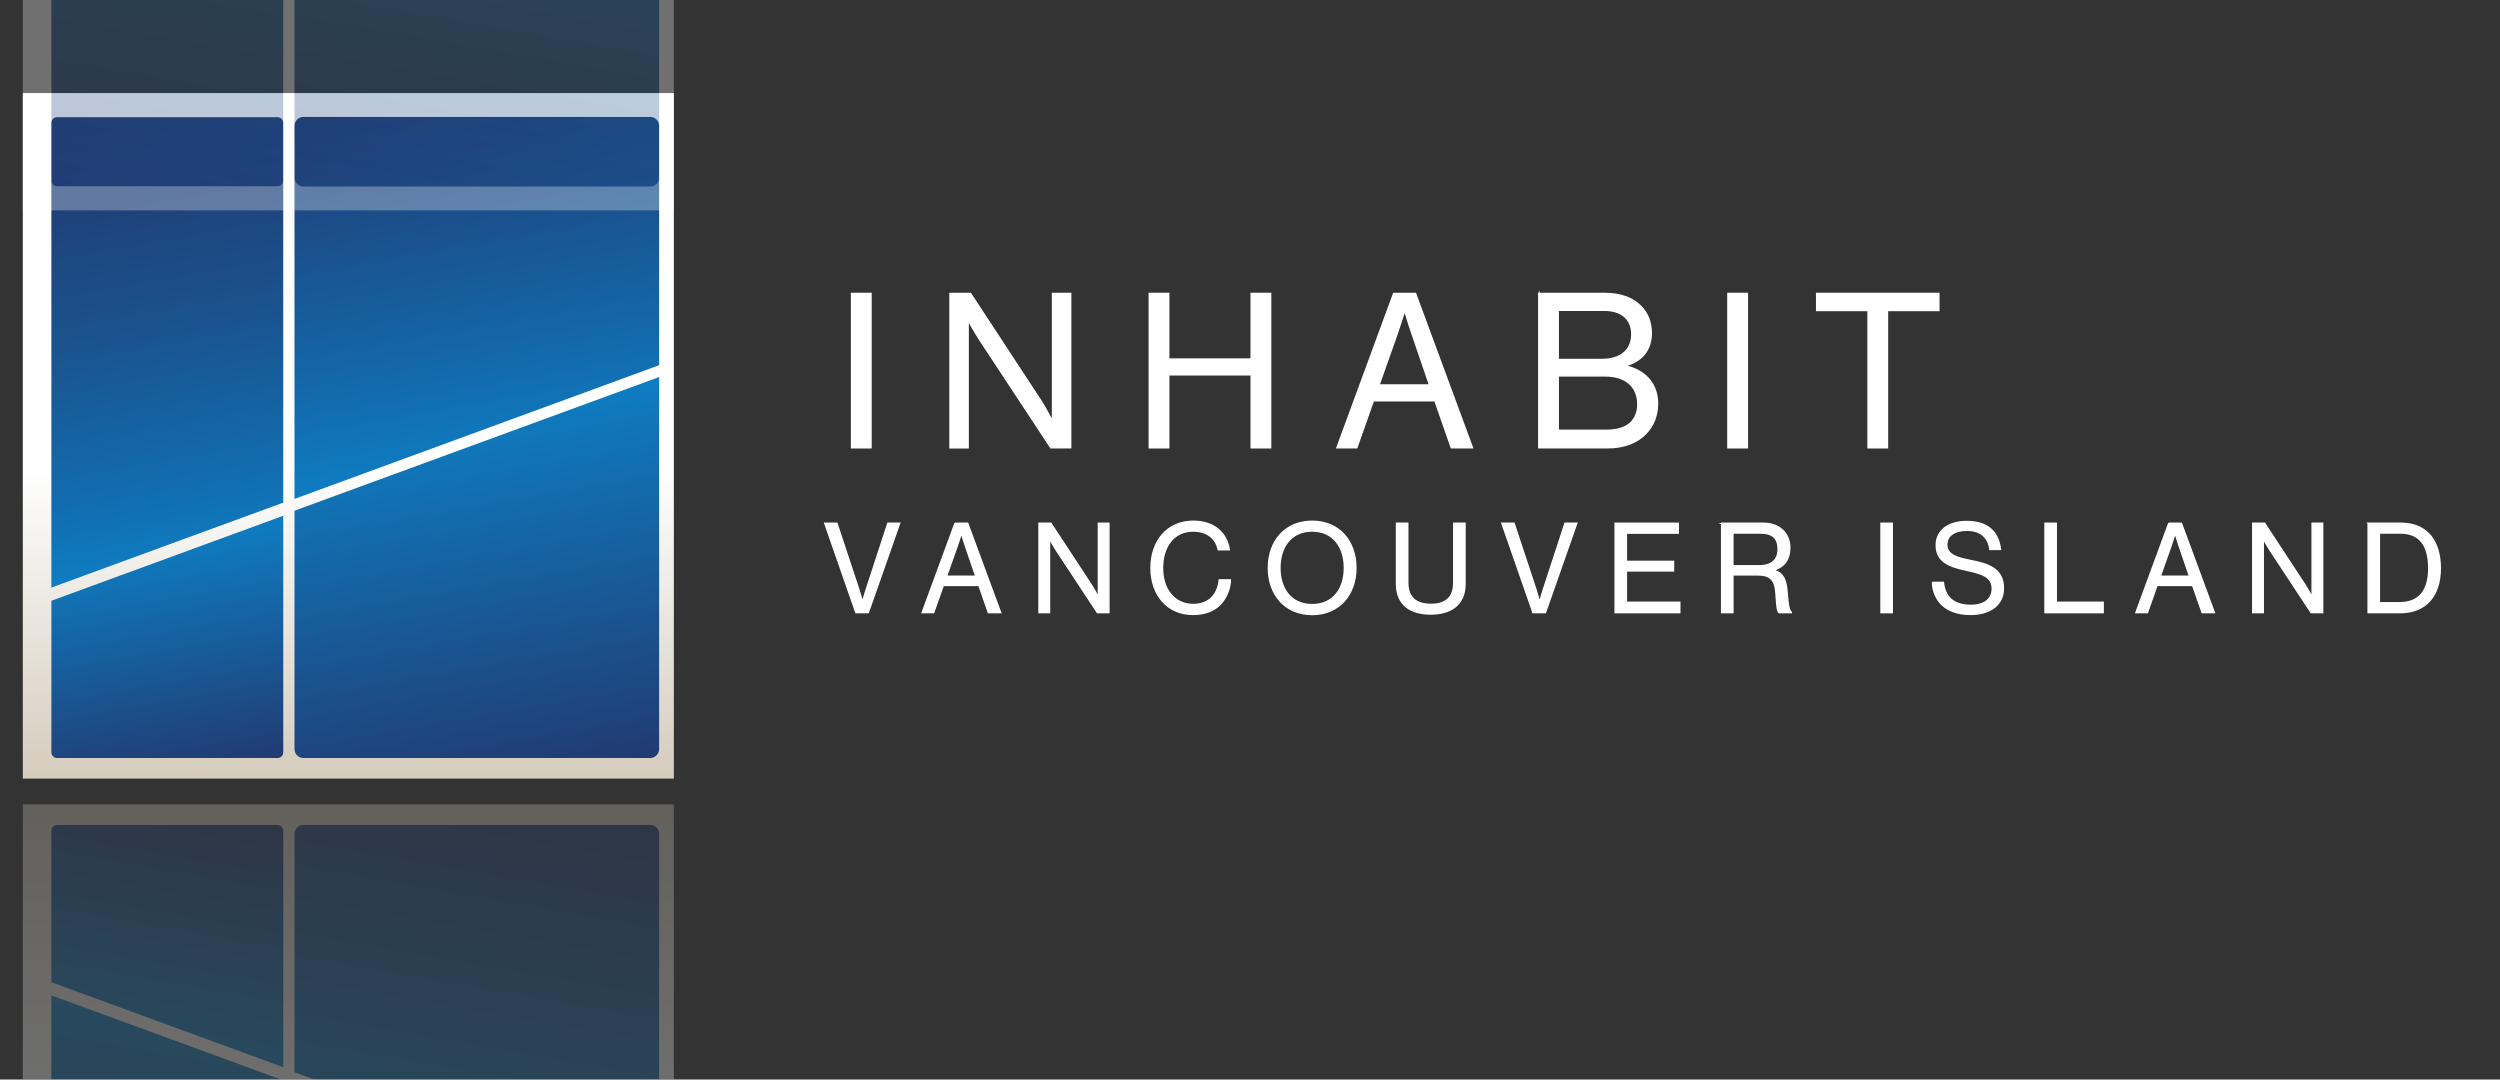 <?xml version="1.0" encoding="UTF-8"?><svg id="Logo_2024" xmlns="http://www.w3.org/2000/svg" xmlns:xlink="http://www.w3.org/1999/xlink" viewBox="0 0 440 190"><rect x="0" y="0" width="440" height="190" fill="#333333" stroke="none"/><defs><style>.cls-1{clip-path:url(#clippath-11);}.cls-2{fill:url(#linear-gradient);}.cls-2,.cls-3,.cls-4,.cls-5,.cls-6,.cls-7,.cls-8,.cls-9,.cls-10,.cls-11,.cls-12,.cls-13,.cls-14,.cls-15,.cls-16,.cls-17{stroke-width:0px;}.cls-3{fill:url(#New_Gradient_Swatch_copy_2-3);}.cls-4{fill:url(#New_Gradient_Swatch_copy_2-2);}.cls-5{fill:url(#linear-gradient-6);}.cls-6{fill:url(#New_Gradient_Swatch_copy_2);}.cls-18{clip-path:url(#clippath-2);}.cls-19{clip-path:url(#clippath-6);}.cls-7{fill:url(#New_Gradient_Swatch_copy_2-8);}.cls-8{fill:url(#linear-gradient-5);}.cls-9{fill:url(#New_Gradient_Swatch_copy_2-7);}.cls-10{fill:none;}.cls-20{clip-path:url(#clippath-7);}.cls-21{clip-path:url(#clippath-1);}.cls-22{clip-path:url(#clippath-4);}.cls-23{clip-path:url(#clippath-12);}.cls-24{opacity:.3;}.cls-11{fill:url(#linear-gradient-2);}.cls-12{fill:url(#linear-gradient-7);}.cls-13{fill:url(#linear-gradient-3);}.cls-14{fill:url(#New_Gradient_Swatch_copy_2-4);}.cls-15{fill:url(#New_Gradient_Swatch_copy_2-6);}.cls-25{clip-path:url(#clippath-9);}.cls-26{clip-path:url(#clippath);}.cls-27{clip-path:url(#clippath-3);}.cls-28{clip-path:url(#clippath-8);}.cls-29{mask:url(#mask-1);}.cls-30{mask:url(#mask);}.cls-31{clip-path:url(#clippath-5);}.cls-16{fill:url(#New_Gradient_Swatch_copy_2-5);}.cls-32{clip-path:url(#clippath-10);}.cls-17{fill:url(#linear-gradient-4);}.cls-33{fill:#fff;stroke:#fff;stroke-miterlimit:10;stroke-width:.25px;}</style><linearGradient id="linear-gradient" x1="272.259" y1="149.239" x2="274.509" y2="149.239" gradientTransform="translate(8475.851 -15185.824) rotate(90) scale(56.383)" gradientUnits="userSpaceOnUse"><stop offset="0" stop-color="#fff"/><stop offset=".049" stop-color="#ababab"/><stop offset=".106" stop-color="#4f4f4f"/><stop offset=".146" stop-color="#161616"/><stop offset=".165" stop-color="#000"/><stop offset=".882" stop-color="#000"/><stop offset="1" stop-color="#000"/></linearGradient><mask id="mask" x="-5.117" y="134.216" width="132.621" height="134.786" maskUnits="userSpaceOnUse"><rect class="cls-2" x="1.764" y="139.319" width="119.081" height="125.153"/></mask><clipPath id="clippath"><rect class="cls-10" x="4.014" y="141.567" width="114.583" height="120.655"/></clipPath><linearGradient id="linear-gradient-2" x1="268.698" y1="142.372" x2="270.948" y2="142.372" gradientTransform="translate(-7669.677 14852.862) rotate(-90) scale(54.301)" gradientUnits="userSpaceOnUse"><stop offset="0" stop-color="#fff"/><stop offset=".54" stop-color="#fff"/><stop offset="1" stop-color="#d3caba"/></linearGradient><clipPath id="clippath-1"><path class="cls-10" d="M10.047,145.191c-.556,0-1.006.452-1.006,1.003v26.677l40.808,14.957v-41.634c0-.551-.448-1.003-1.001-1.003H10.047Z"/></clipPath><linearGradient id="New_Gradient_Swatch_copy_2" x1="276.73" y1="161.75" x2="278.98" y2="161.75" gradientTransform="translate(5199.853 3174.394) rotate(-180) scale(18.596)" gradientUnits="userSpaceOnUse"><stop offset="0" stop-color="#213b72"/><stop offset="1" stop-color="#0e7dc2"/></linearGradient><clipPath id="clippath-2"><path class="cls-10" d="M9.042,256.978c0,.551.45,1.001,1.006,1.001h38.802c.551,0,1.001-.45,1.001-1.001v-66.833l-40.808-14.957v81.79Z"/></clipPath><linearGradient id="New_Gradient_Swatch_copy_2-2" x1="266.245" y1="139.889" x2="268.494" y2="139.889" gradientTransform="translate(-9646.065 -4843.862) scale(36.175)" xlink:href="#New_Gradient_Swatch_copy_2"/><clipPath id="clippath-3"><path class="cls-10" d="M53.411,145.191c-.875,0-1.581.709-1.581,1.577v41.951l64.178,23.53v-65.481c0-.868-.706-1.577-1.577-1.577h-61.02Z"/></clipPath><linearGradient id="New_Gradient_Swatch_copy_2-3" x1="274.425" y1="155.457" x2="276.675" y2="155.457" gradientTransform="translate(8148.098 4725.168) rotate(-180) scale(29.246)" xlink:href="#New_Gradient_Swatch_copy_2"/><clipPath id="clippath-4"><path class="cls-10" d="M51.829,256.452c0,.866.706,1.575,1.581,1.575h61.02c.871,0,1.577-.709,1.577-1.575v-42.124l-64.178-23.53v65.654Z"/></clipPath><linearGradient id="New_Gradient_Swatch_copy_2-4" x1="265.276" y1="139.468" x2="267.525" y2="139.468" gradientTransform="translate(-7732.985 -3865.1) scale(29.322)" xlink:href="#New_Gradient_Swatch_copy_2"/><clipPath id="clippath-5"><rect class="cls-10" x="4.014" y="16.381" width="114.583" height="120.655"/></clipPath><linearGradient id="linear-gradient-3" x1="270.772" x2="273.021" gradientTransform="translate(-7669.677 -14686.859) rotate(90) scale(54.301 -54.301)" xlink:href="#linear-gradient-2"/><clipPath id="clippath-6"><path class="cls-10" d="M9.042,105.731v26.679c0,.551.45,1.001,1.006,1.001h38.802c.553,0,1.001-.45,1.001-1.001v-41.636l-40.808,14.957Z"/></clipPath><linearGradient id="New_Gradient_Swatch_copy_2-5" x1="270.767" y1="162.801" x2="273.017" y2="162.801" gradientTransform="translate(3056.882 5171.612) rotate(-90) scale(18.596 -18.596)" xlink:href="#New_Gradient_Swatch_copy_2"/><clipPath id="clippath-7"><path class="cls-10" d="M10.047,20.623c-.556,0-1.006.452-1.006,1.003v81.788l40.808-14.957V21.626c0-.551-.45-1.003-1.001-1.003H10.047Z"/></clipPath><linearGradient id="linear-gradient-4" x1="269.31" y1="139.349" x2="271.56" y2="139.349" gradientTransform="translate(-5011.447 -9724.38) rotate(90) scale(36.175 -36.175)" gradientUnits="userSpaceOnUse"><stop offset="0" stop-color="#213b72"/><stop offset=".194" stop-color="#1f4179"/><stop offset=".492" stop-color="#1a538f"/><stop offset=".856" stop-color="#116fb2"/><stop offset="1" stop-color="#0e7dc2"/></linearGradient><clipPath id="clippath-8"><path class="cls-10" d="M51.829,89.883v41.951c0,.868.706,1.577,1.581,1.577h61.02c.871,0,1.577-.709,1.577-1.577v-65.479l-64.178,23.528Z"/></clipPath><linearGradient id="New_Gradient_Swatch_copy_2-6" x1="270.634" y1="156.125" x2="272.883" y2="156.125" gradientTransform="translate(4649.92 8053.173) rotate(-90) scale(29.246 -29.246)" xlink:href="#New_Gradient_Swatch_copy_2"/><clipPath id="clippath-9"><path class="cls-10" d="M53.411,20.576c-.875,0-1.581.709-1.581,1.575v65.656l64.178-23.532V22.151c0-.866-.706-1.575-1.577-1.575h-61.02Z"/></clipPath><linearGradient id="linear-gradient-5" x1="269.057" y1="138.801" x2="271.307" y2="138.801" gradientTransform="translate(-3986.041 -7873.601) rotate(90) scale(29.322 -29.322)" gradientUnits="userSpaceOnUse"><stop offset="0" stop-color="#213b72"/><stop offset=".68" stop-color="#1466a7"/><stop offset="1" stop-color="#0e7dc2"/></linearGradient><linearGradient id="linear-gradient-6" x1="268.266" x2="270.515" xlink:href="#linear-gradient"/><mask id="mask-1" x="-5.117" y="-90.975" width="132.621" height="134.786" maskUnits="userSpaceOnUse"><rect class="cls-5" x="1.764" y="-85.873" width="119.081" height="125.153"/></mask><clipPath id="clippath-10"><rect class="cls-10" x="4.014" y="-83.624" width="114.583" height="120.655"/></clipPath><linearGradient id="linear-gradient-7" x1="272.845" x2="275.095" xlink:href="#linear-gradient-2"/><clipPath id="clippath-11"><path class="cls-10" d="M9.042,31.787c0,.551.45,1.001,1.006,1.001h38.802c.551,0,1.001-.45,1.001-1.001V-35.046l-40.808-14.957V31.787Z"/></clipPath><linearGradient id="New_Gradient_Swatch_copy_2-7" x1="272.375" y1="138.808" x2="274.625" y2="138.808" gradientTransform="translate(-9867.835 -5029.949) scale(36.175)" xlink:href="#New_Gradient_Swatch_copy_2"/><clipPath id="clippath-12"><path class="cls-10" d="M51.829,31.26c0,.866.706,1.575,1.581,1.575h61.02c.871,0,1.577-.709,1.577-1.575V-10.864l-64.178-23.53V31.26Z"/></clipPath><linearGradient id="New_Gradient_Swatch_copy_2-8" x1="272.839" y1="138.134" x2="275.088" y2="138.134" gradientTransform="translate(-7954.755 -4051.187) scale(29.322)" xlink:href="#New_Gradient_Swatch_copy_2"/></defs><g id="Window_and_Reflection"><g id="Reflection" class="cls-24"><g class="cls-30"><g id="Frame"><g class="cls-26"><rect class="cls-11" x="4.014" y="141.567" width="114.583" height="120.655"/></g></g><g class="cls-21"><rect class="cls-6" x="4.908" y="142.714" width="49.076" height="47.592" transform="translate(-139.648 166.594) rotate(-80)"/></g><g class="cls-18"><rect class="cls-4" x="-14.864" y="189.301" width="88.619" height="54.565" transform="translate(-188.961 207.973) rotate(-80)"/></g><g class="cls-27"><rect class="cls-3" x="45.327" y="141.296" width="77.184" height="74.848" transform="translate(-106.659 230.33) rotate(-80)"/></g><g class="cls-22"><rect class="cls-14" x="45.243" y="186.973" width="77.352" height="74.878" transform="translate(-151.656 268.087) rotate(-80)"/></g></g></g><g id="Window"><g id="frame"><g class="cls-31"><rect class="cls-13" x="4.014" y="16.381" width="114.583" height="120.655"/></g></g><g class="cls-19"><rect class="cls-16" x="5.65" y="87.555" width="47.592" height="49.076" transform="translate(-19.017 6.816) rotate(-10)"/></g><g class="cls-20"><rect class="cls-17" x="2.163" y="17.709" width="54.565" height="88.619" transform="translate(-10.322 6.055) rotate(-10)"/></g><g class="cls-28"><rect class="cls-15" x="46.495" y="61.293" width="74.847" height="77.181" transform="translate(-16.07 16.09) rotate(-10)"/></g><g class="cls-25"><rect class="cls-8" x="46.48" y="15.514" width="74.878" height="77.354" transform="translate(-8.135 15.396) rotate(-10)"/></g></g></g><path class="cls-33" d="M145.159,92.094h2.134l3.873,11.706c.242.726.616,2.112.616,2.112h.044s.374-1.408.616-2.112l3.829-11.706h2.068l-5.523,15.732h-2.178l-5.479-15.732Z"/><path class="cls-33" d="M168.084,92.094h2.223l5.809,15.732h-2.156l-1.673-4.797h-6.271l-1.694,4.797h-2.024l5.787-15.732ZM166.588,101.423h5.148l-1.804-5.28c-.309-.88-.704-2.223-.704-2.223h-.044s-.418,1.32-.727,2.223l-1.87,5.28Z"/><path class="cls-33" d="M182.867,92.094h2.09l7.173,10.936c.528.814,1.145,2.024,1.145,2.024h.044v-12.96h1.849v15.732h-2.024l-7.218-10.958c-.506-.77-1.166-1.958-1.166-1.958h-.044v12.916h-1.848v-15.732Z"/><path class="cls-33" d="M202.578,99.949c0-4.621,2.772-8.207,7.459-8.207,3.675,0,5.897,2.112,6.315,5.017h-1.937c-.374-1.958-1.937-3.301-4.423-3.301-3.454,0-5.391,2.795-5.391,6.491,0,3.851,2.135,6.446,5.413,6.446,2.971,0,4.379-2.023,4.576-4.334h1.959c-.022,1.562-.771,3.322-1.893,4.423-1.101,1.078-2.706,1.649-4.709,1.649-4.467,0-7.371-3.41-7.371-8.185Z"/><path class="cls-33" d="M223.236,99.949c0-4.709,2.948-8.207,7.701-8.207s7.701,3.498,7.701,8.207-2.948,8.207-7.701,8.207-7.701-3.498-7.701-8.207ZM236.614,99.949c0-3.696-1.98-6.491-5.677-6.491s-5.677,2.795-5.677,6.491,1.98,6.469,5.677,6.469,5.677-2.772,5.677-6.469Z"/><path class="cls-33" d="M245.786,102.743v-10.649h1.98v10.451c0,2.685,1.519,3.829,4.114,3.829,2.486,0,3.983-1.145,3.983-3.829v-10.451h1.979v10.649c0,3.807-2.662,5.325-6.028,5.325-3.433,0-6.029-1.519-6.029-5.325Z"/><path class="cls-33" d="M264.332,92.094h2.135l3.872,11.706c.242.726.616,2.112.616,2.112h.044s.374-1.408.616-2.112l3.829-11.706h2.068l-5.523,15.732h-2.178l-5.479-15.732Z"/><path class="cls-33" d="M284.265,92.094h11.111v1.738h-9.132v4.973h8.296v1.673h-8.296v5.522h9.396v1.826h-11.375v-15.732Z"/><path class="cls-33" d="M303.009,92.094h7.349c2.772,0,4.643,1.738,4.643,4.312,0,1.914-.836,3.278-2.729,3.895v.066c1.606.572,2.112,1.672,2.267,4.005.176,2.53.44,3.168.727,3.366v.088h-2.135c-.33-.286-.396-.88-.572-3.521-.154-2.311-1.078-3.124-3.19-3.124h-4.379v6.645h-1.979v-15.732ZM304.988,99.575h4.665c2.2,0,3.301-1.101,3.301-2.883,0-1.914-.881-2.882-3.19-2.882h-4.775v5.765Z"/><path class="cls-33" d="M331.059,92.094h1.979v15.732h-1.979v-15.732Z"/><path class="cls-33" d="M340.1,102.501h1.936c.265,2.663,1.893,4.049,4.863,4.049,2.178,0,3.74-.99,3.74-2.948,0-2.156-1.893-2.662-4.709-3.278-2.771-.616-5.148-1.408-5.148-4.379,0-2.597,2.156-4.158,5.347-4.158,3.938,0,5.567,2.002,5.963,4.906h-1.87c-.286-2.244-1.738-3.366-4.049-3.366-2.134,0-3.542.902-3.542,2.53,0,1.782,1.76,2.311,4.114,2.772,3.059.616,5.853,1.364,5.853,4.906,0,2.949-2.397,4.599-5.786,4.599-4.423,0-6.535-2.464-6.711-5.633Z"/><path class="cls-33" d="M359.922,92.094h1.979v13.906h8.252v1.826h-10.231v-15.732Z"/><path class="cls-33" d="M381.702,92.094h2.223l5.809,15.732h-2.156l-1.672-4.797h-6.271l-1.694,4.797h-2.024l5.787-15.732ZM380.206,101.423h5.148l-1.804-5.28c-.309-.88-.704-2.223-.704-2.223h-.044s-.419,1.32-.727,2.223l-1.87,5.28Z"/><path class="cls-33" d="M396.485,92.094h2.09l7.173,10.936c.528.814,1.145,2.024,1.145,2.024h.044v-12.96h1.849v15.732h-2.024l-7.218-10.958c-.506-.77-1.166-1.958-1.166-1.958h-.044v12.916h-1.848v-15.732Z"/><path class="cls-33" d="M416.791,92.094h5.721c4.73,0,6.975,3.213,6.975,7.921s-2.398,7.812-7.129,7.812h-5.566v-15.732ZM422.291,106.088c3.697,0,5.171-2.376,5.171-6.073s-1.32-6.204-5.017-6.204h-3.675v12.277h3.521Z"/><path class="cls-33" d="M149.873,51.644h3.419v27.166h-3.419v-27.166Z"/><path class="cls-33" d="M167.201,51.644h3.609l12.386,18.883c.912,1.406,1.976,3.496,1.976,3.496h.076v-22.379h3.191v27.166h-3.495l-12.462-18.921c-.874-1.33-2.014-3.382-2.014-3.382h-.076v22.303h-3.191v-27.166Z"/><path class="cls-33" d="M202.275,51.644h3.419v11.551h14.514v-11.551h3.42v27.166h-3.42v-12.842h-14.514v12.842h-3.419v-27.166Z"/><path class="cls-33" d="M245.289,51.644h3.838l10.03,27.166h-3.724l-2.888-8.283h-10.828l-2.926,8.283h-3.495l9.992-27.166ZM242.706,67.753h8.891l-3.115-9.118c-.532-1.52-1.216-3.838-1.216-3.838h-.076s-.722,2.28-1.254,3.838l-3.229,9.118Z"/><path class="cls-33" d="M270.827,51.644h11.512c2.85,0,5.016.76,6.535,2.355,1.102,1.14,1.748,2.698,1.748,4.636,0,3.001-1.672,4.863-4.369,5.699v.113c3.077.723,5.471,2.926,5.471,6.573,0,2.09-.722,3.876-1.976,5.205-1.52,1.634-3.875,2.584-6.801,2.584h-12.12v-27.166ZM281.921,63.27c3.306,0,5.281-1.634,5.281-4.445,0-2.621-1.785-4.217-4.825-4.217h-8.131v8.662h7.675ZM282.795,75.733c1.938,0,3.344-.494,4.256-1.368.76-.798,1.216-1.861,1.216-3.153,0-3.382-2.394-5.054-5.699-5.054h-8.321v9.575h8.549Z"/><path class="cls-33" d="M304.115,51.644h3.419v27.166h-3.419v-27.166Z"/><path class="cls-33" d="M319.732,51.644h21.505v3.002h-9.043v24.164h-3.419v-24.164h-9.043v-3.002Z"/><g id="Window_and_Reflection-2"><g id="Reflection-2" class="cls-24"><g class="cls-29"><g id="Frame-2"><g class="cls-32"><rect class="cls-12" x="4.014" y="-83.624" width="114.583" height="120.655"/></g></g><g class="cls-1"><rect class="cls-9" x="-14.864" y="-35.89" width="88.619" height="54.565" transform="translate(32.809 21.885) rotate(-80)"/></g><g class="cls-23"><rect class="cls-7" x="45.243" y="-38.218" width="77.352" height="74.878" transform="translate(70.114 82) rotate(-80)"/></g></g></g></g></svg>